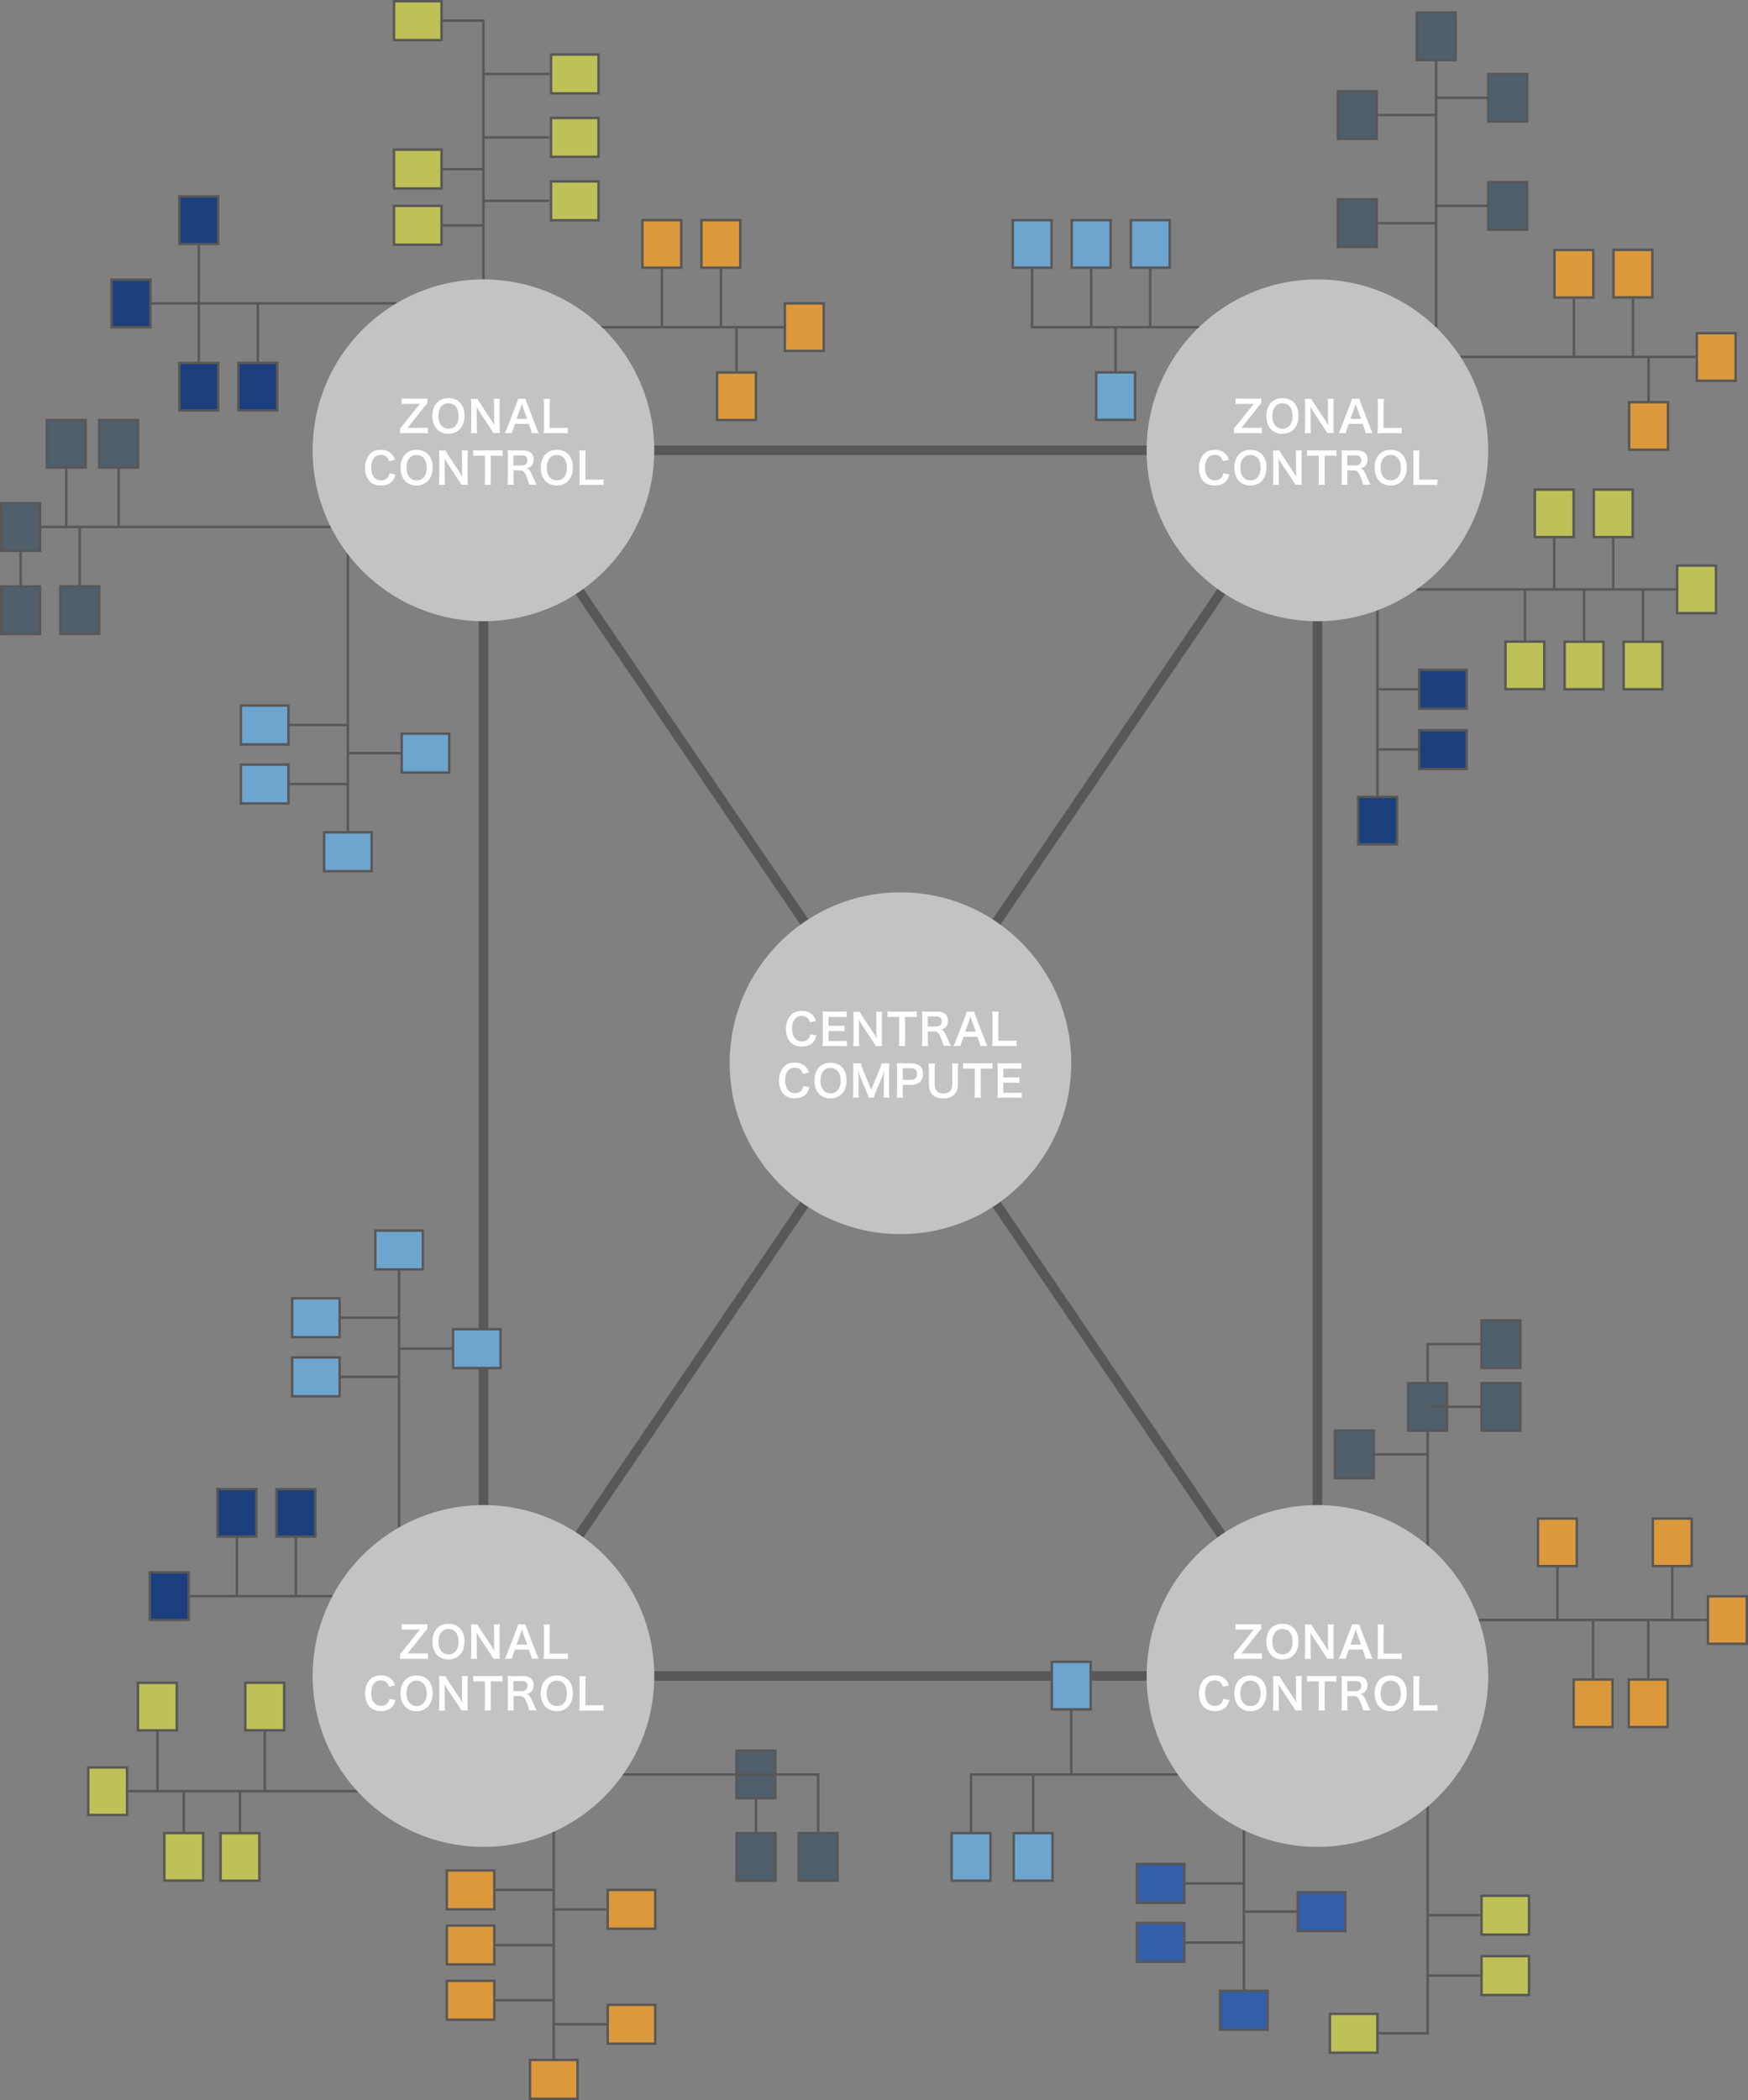 <?xml version="1.0" encoding="UTF-8"?><svg id="_レイヤー_1" xmlns="http://www.w3.org/2000/svg" viewBox="0 0 143.07 171.81"><rect x="0" y="0" width="143.07" height="171.81" fill="#808080" stroke="none"/><defs><style>.cls-1{fill:#6ea5cf;}.cls-1,.cls-2,.cls-3,.cls-4,.cls-5,.cls-6,.cls-7,.cls-8{stroke:#595757;stroke-miterlimit:10;}.cls-1,.cls-2,.cls-4,.cls-5,.cls-6,.cls-7,.cls-8{stroke-width:.2px;}.cls-9{fill:#c3c3c3;}.cls-2{fill:#bdc157;}.cls-3{stroke-width:.78px;}.cls-3,.cls-7{fill:none;}.cls-10{fill:#fff;}.cls-4{fill:#1b3f7d;}.cls-5{fill:#325eaa;}.cls-6{fill:#dc993c;}.cls-8{fill:#4f5f6c;}</style></defs><line class="cls-3" x1="39.57" y1="36.84" x2="107.83" y2="137.11"/><line class="cls-3" x1="107.83" y1="36.84" x2="39.57" y2="137.11"/><line class="cls-3" x1="39.57" y1="36.84" x2="107.83" y2="36.84"/><line class="cls-3" x1="39.57" y1="137.11" x2="107.83" y2="137.11"/><line class="cls-3" x1="39.57" y1="36.84" x2="39.57" y2="137.11"/><line class="cls-3" x1="107.83" y1="36.84" x2="107.83" y2="137.11"/><rect class="cls-2" x="32.25" y=".1" width="3.89" height="3.18"/><rect class="cls-2" x="32.25" y="12.24" width="3.89" height="3.18"/><rect class="cls-2" x="32.25" y="16.84" width="3.89" height="3.18"/><rect class="cls-2" x="45.1" y="14.84" width="3.89" height="3.18"/><rect class="cls-2" x="45.1" y="9.65" width="3.89" height="3.18"/><rect class="cls-2" x="45.1" y="4.46" width="3.89" height="3.18"/><polyline class="cls-7" points="36.14 1.69 39.57 1.69 39.57 22.86"/><line class="cls-7" x1="39.57" y1="6.05" x2="44.95" y2="6.05"/><line class="cls-7" x1="39.57" y1="11.24" x2="44.95" y2="11.24"/><line class="cls-7" x1="39.57" y1="16.43" x2="44.95" y2="16.43"/><line class="cls-7" x1="36.14" y1="13.84" x2="39.57" y2="13.84"/><line class="cls-7" x1="36.14" y1="18.44" x2="39.57" y2="18.44"/><rect class="cls-2" x="13.1" y="150.32" width="3.89" height="3.18" transform="translate(-136.87 166.95) rotate(-90)"/><rect class="cls-2" x="17.69" y="150.32" width="3.89" height="3.18" transform="translate(-132.27 171.55) rotate(-90)"/><rect class="cls-2" x="19.73" y="138.02" width="3.89" height="3.18" transform="translate(-117.94 161.28) rotate(-90)"/><rect class="cls-2" x="10.94" y="138.02" width="3.89" height="3.18" transform="translate(-126.73 152.5) rotate(-90)"/><rect class="cls-2" x="6.86" y="144.94" width="3.89" height="3.18" transform="translate(-137.72 155.34) rotate(-90)"/><line class="cls-7" x1="10.4" y1="146.53" x2="38.05" y2="146.53"/><line class="cls-7" x1="12.89" y1="146.53" x2="12.89" y2="141.56"/><line class="cls-7" x1="21.67" y1="146.53" x2="21.67" y2="141.56"/><line class="cls-7" x1="15.04" y1="149.97" x2="15.04" y2="146.53"/><line class="cls-7" x1="19.64" y1="149.97" x2="19.64" y2="146.53"/><line class="cls-7" x1="64.23" y1="26.77" x2="44.11" y2="26.77"/><rect class="cls-6" x="52.23" y="18.37" width="3.89" height="3.18" transform="translate(74.13 -34.22) rotate(90)"/><rect class="cls-6" x="57.06" y="18.37" width="3.89" height="3.18" transform="translate(78.96 -39.05) rotate(90)"/><rect class="cls-6" x="58.34" y="30.82" width="3.89" height="3.18" transform="translate(92.69 -27.87) rotate(90)"/><rect class="cls-6" x="63.88" y="25.17" width="3.89" height="3.18" transform="translate(92.59 -39.06) rotate(90)"/><line class="cls-7" x1="60.28" y1="30.46" x2="60.28" y2="26.77"/><line class="cls-7" x1="59.01" y1="26.77" x2="59.01" y2="21.9"/><line class="cls-7" x1="54.17" y1="26.77" x2="54.17" y2="21.9"/><line class="cls-7" x1="138.88" y1="29.2" x2="119.53" y2="29.2"/><rect class="cls-6" x="126.88" y="20.8" width="3.89" height="3.18" transform="translate(151.21 -106.43) rotate(90)"/><rect class="cls-6" x="131.71" y="20.8" width="3.89" height="3.18" transform="translate(156.04 -111.27) rotate(90)"/><rect class="cls-6" x="132.99" y="33.25" width="3.89" height="3.18" transform="translate(169.77 -100.09) rotate(90)"/><rect class="cls-6" x="138.53" y="27.61" width="3.89" height="3.18" transform="translate(169.67 -111.27) rotate(90)"/><line class="cls-7" x1="134.93" y1="32.89" x2="134.93" y2="29.2"/><line class="cls-7" x1="133.66" y1="29.2" x2="133.66" y2="24.33"/><line class="cls-7" x1="128.82" y1="29.2" x2="128.82" y2="24.33"/><rect class="cls-8" x="59.93" y="150.32" width="3.89" height="3.18" transform="translate(213.79 90.04) rotate(90)"/><rect class="cls-8" x="59.93" y="143.58" width="3.89" height="3.18" transform="translate(207.04 83.29) rotate(90)"/><line class="cls-7" x1="61.88" y1="149.97" x2="61.88" y2="147.11"/><rect class="cls-8" x="65.01" y="150.32" width="3.89" height="3.18" transform="translate(218.87 84.95) rotate(90)"/><polyline class="cls-7" points="66.96 149.97 66.96 145.17 44.11 145.17"/><rect class="cls-1" x="82.62" y="150.32" width="3.89" height="3.18" transform="translate(236.47 67.35) rotate(90)"/><rect class="cls-1" x="85.73" y="136.31" width="3.89" height="3.18" transform="translate(225.58 50.22) rotate(90)"/><line class="cls-7" x1="84.56" y1="149.97" x2="84.56" y2="145.17"/><line class="cls-7" x1="87.68" y1="145.17" x2="87.68" y2="139.84"/><rect class="cls-1" x="77.53" y="150.32" width="3.89" height="3.18" transform="translate(231.39 72.44) rotate(90)"/><polyline class="cls-7" points="79.48 149.97 79.48 145.17 96.4 145.17"/><line class="cls-7" x1="12.32" y1="24.82" x2="32.44" y2="24.82"/><rect class="cls-4" x="19.16" y="30.04" width="3.89" height="3.18" transform="translate(-10.53 52.73) rotate(-90)"/><rect class="cls-4" x="14.32" y="30.04" width="3.89" height="3.18" transform="translate(-15.36 47.9) rotate(-90)"/><rect class="cls-4" x="14.32" y="16.42" width="3.89" height="3.18" transform="translate(-1.74 34.28) rotate(-90)"/><rect class="cls-4" x="8.78" y="23.23" width="3.89" height="3.18" transform="translate(-14.1 35.55) rotate(-90)"/><line class="cls-7" x1="16.27" y1="19.96" x2="16.27" y2="29.68"/><line class="cls-7" x1="21.1" y1="24.82" x2="21.1" y2="29.68"/><line class="cls-7" x1="15.44" y1="130.58" x2="27.43" y2="130.58"/><rect class="cls-4" x="22.28" y="122.18" width="3.89" height="3.18" transform="translate(147.99 99.54) rotate(90)"/><rect class="cls-4" x="17.44" y="122.18" width="3.89" height="3.18" transform="translate(143.16 104.38) rotate(90)"/><rect class="cls-4" x="11.9" y="128.99" width="3.89" height="3.18" transform="translate(144.43 116.73) rotate(90)"/><line class="cls-7" x1="19.39" y1="130.58" x2="19.39" y2="125.71"/><line class="cls-7" x1="24.22" y1="130.58" x2="24.22" y2="125.71"/><line class="cls-7" x1="3.28" y1="43.11" x2="27.07" y2="43.11"/><rect class="cls-8" x="4.58" y="48.33" width="3.89" height="3.18" transform="translate(-43.39 56.44) rotate(-90)"/><rect class="cls-8" x="-.26" y="48.33" width="3.89" height="3.18" transform="translate(-48.23 51.61) rotate(-90)"/><rect class="cls-8" x="-.26" y="41.52" width="3.89" height="3.18" transform="translate(-41.42 44.8) rotate(-90)"/><line class="cls-8" x1="1.69" y1="45.06" x2="1.69" y2="47.97"/><rect class="cls-8" x="3.47" y="34.71" width="3.89" height="3.18" transform="translate(-30.88 41.72) rotate(-90)"/><line class="cls-7" x1="5.42" y1="38.25" x2="5.42" y2="43.11"/><rect class="cls-8" x="7.76" y="34.71" width="3.89" height="3.18" transform="translate(-26.59 46.01) rotate(-90)"/><line class="cls-7" x1="9.71" y1="38.25" x2="9.71" y2="43.11"/><line class="cls-7" x1="6.52" y1="43.11" x2="6.52" y2="47.97"/><line class="cls-7" x1="28.47" y1="68.09" x2="28.47" y2="45.06"/><rect class="cls-1" x="19.72" y="57.72" width="3.89" height="3.18"/><rect class="cls-1" x="19.72" y="62.55" width="3.89" height="3.18"/><rect class="cls-1" x="32.88" y="60.02" width="3.89" height="3.18"/><rect class="cls-1" x="26.53" y="68.09" width="3.89" height="3.18"/><line class="cls-7" x1="28.47" y1="64.14" x2="23.61" y2="64.14"/><line class="cls-7" x1="28.47" y1="59.31" x2="23.61" y2="59.31"/><line class="cls-7" x1="32.88" y1="61.62" x2="28.47" y2="61.62"/><line class="cls-7" x1="45.32" y1="168.52" x2="45.32" y2="147.32"/><rect class="cls-6" x="36.57" y="162.05" width="3.89" height="3.18"/><rect class="cls-6" x="49.74" y="164.01" width="3.89" height="3.18"/><rect class="cls-6" x="43.38" y="168.52" width="3.89" height="3.18"/><line class="cls-7" x1="45.33" y1="163.64" x2="40.46" y2="163.64"/><rect class="cls-6" x="36.57" y="157.53" width="3.89" height="3.18"/><line class="cls-7" x1="45.33" y1="159.13" x2="40.46" y2="159.13"/><rect class="cls-6" x="36.57" y="153.02" width="3.89" height="3.18"/><line class="cls-7" x1="45.33" y1="154.61" x2="40.46" y2="154.61"/><line class="cls-7" x1="49.74" y1="165.6" x2="45.33" y2="165.6"/><rect class="cls-6" x="49.74" y="154.61" width="3.89" height="3.18"/><line class="cls-7" x1="49.74" y1="156.21" x2="45.33" y2="156.21"/><line class="cls-7" x1="32.66" y1="103.85" x2="32.66" y2="125.05"/><rect class="cls-1" x="23.91" y="111.05" width="3.89" height="3.18"/><rect class="cls-1" x="23.91" y="106.21" width="3.89" height="3.18"/><rect class="cls-1" x="37.08" y="108.74" width="3.89" height="3.18"/><rect class="cls-1" x="30.72" y="100.67" width="3.89" height="3.18"/><line class="cls-7" x1="32.66" y1="107.8" x2="27.8" y2="107.8"/><line class="cls-7" x1="32.66" y1="112.64" x2="27.8" y2="112.64"/><line class="cls-7" x1="37.08" y1="110.33" x2="32.66" y2="110.33"/><line class="cls-7" x1="101.81" y1="162.87" x2="101.81" y2="149.73"/><rect class="cls-5" x="93.05" y="152.49" width="3.89" height="3.18"/><rect class="cls-5" x="93.05" y="157.32" width="3.89" height="3.18"/><rect class="cls-5" x="106.22" y="154.8" width="3.89" height="3.18"/><rect class="cls-5" x="99.86" y="162.87" width="3.89" height="3.18"/><line class="cls-7" x1="101.81" y1="158.92" x2="96.94" y2="158.92"/><line class="cls-7" x1="101.81" y1="154.08" x2="96.94" y2="154.08"/><line class="cls-7" x1="106.22" y1="156.39" x2="101.81" y2="156.39"/><rect class="cls-2" x="108.85" y="164.75" width="3.89" height="3.18"/><rect class="cls-2" x="121.26" y="160.03" width="3.89" height="3.18"/><line class="cls-7" x1="121.26" y1="161.62" x2="116.85" y2="161.62"/><rect class="cls-2" x="121.26" y="155.09" width="3.89" height="3.18"/><line class="cls-7" x1="121.26" y1="156.68" x2="116.85" y2="156.68"/><polyline class="cls-7" points="116.85 147.79 116.85 166.34 112.74 166.34"/><line class="cls-7" x1="139.79" y1="132.53" x2="121.03" y2="132.53"/><rect class="cls-6" x="132.96" y="137.75" width="3.89" height="3.18" transform="translate(-4.44 274.25) rotate(-90)"/><rect class="cls-6" x="134.92" y="124.58" width="3.89" height="3.18" transform="translate(10.7 263.04) rotate(-90)"/><rect class="cls-6" x="139.44" y="130.94" width="3.89" height="3.18" transform="translate(8.85 273.92) rotate(-90)"/><line class="cls-7" x1="134.91" y1="132.53" x2="134.91" y2="137.4"/><rect class="cls-6" x="128.45" y="137.75" width="3.89" height="3.18" transform="translate(-8.95 269.74) rotate(-90)"/><line class="cls-7" x1="130.39" y1="132.53" x2="130.39" y2="137.4"/><line class="cls-7" x1="136.87" y1="128.12" x2="136.87" y2="132.53"/><rect class="cls-6" x="125.53" y="124.58" width="3.89" height="3.18" transform="translate(1.3 253.65) rotate(-90)"/><line class="cls-7" x1="127.47" y1="128.12" x2="127.47" y2="132.53"/><rect class="cls-8" x="120.9" y="108.37" width="3.89" height="3.18" transform="translate(12.89 232.81) rotate(-90)"/><polyline class="cls-7" points="116.85 126.5 116.85 109.96 121.26 109.96"/><rect class="cls-8" x="120.9" y="113.5" width="3.89" height="3.18" transform="translate(7.76 237.94) rotate(-90)"/><rect class="cls-8" x="114.9" y="113.5" width="3.89" height="3.18" transform="translate(1.75 231.94) rotate(-90)"/><line class="cls-7" x1="116.85" y1="115.09" x2="121.26" y2="115.09"/><rect class="cls-8" x="108.9" y="117.39" width="3.89" height="3.18" transform="translate(229.83 8.14) rotate(90)"/><line class="cls-7" x1="116.85" y1="118.98" x2="112.43" y2="118.98"/><rect class="cls-1" x="82.53" y="18.36" width="3.89" height="3.18" transform="translate(104.43 -64.52) rotate(90)"/><rect class="cls-1" x="92.19" y="18.36" width="3.89" height="3.18" transform="translate(114.1 -74.18) rotate(90)"/><rect class="cls-1" x="87.36" y="18.36" width="3.89" height="3.18" transform="translate(109.26 -69.35) rotate(90)"/><polyline class="cls-7" points="84.47 21.9 84.47 26.77 98.14 26.77"/><line class="cls-7" x1="89.31" y1="21.9" x2="89.31" y2="26.77"/><line class="cls-7" x1="94.14" y1="21.9" x2="94.14" y2="26.77"/><rect class="cls-1" x="89.36" y="30.82" width="3.89" height="3.18" transform="translate(58.9 123.71) rotate(-90)"/><line class="cls-7" x1="91.31" y1="30.46" x2="91.31" y2="26.77"/><rect class="cls-8" x="115.6" y="1.38" width="3.89" height="3.18" transform="translate(120.52 -114.57) rotate(90)"/><rect class="cls-8" x="121.45" y="6.41" width="3.89" height="3.18" transform="translate(131.4 -115.4) rotate(90)"/><rect class="cls-8" x="121.45" y="15.25" width="3.89" height="3.18" transform="translate(140.24 -106.55) rotate(90)"/><rect class="cls-8" x="109.14" y="7.82" width="3.89" height="3.18" transform="translate(120.5 -101.67) rotate(90)"/><rect class="cls-8" x="109.14" y="16.67" width="3.89" height="3.18" transform="translate(129.35 -92.83) rotate(90)"/><line class="cls-7" x1="117.54" y1="4.92" x2="117.54" y2="26.8"/><line class="cls-7" x1="117.54" y1="8" x2="121.81" y2="8"/><line class="cls-7" x1="117.54" y1="16.84" x2="121.81" y2="16.84"/><line class="cls-7" x1="112.68" y1="9.41" x2="117.54" y2="9.41"/><line class="cls-7" x1="112.68" y1="18.26" x2="117.54" y2="18.26"/><rect class="cls-2" x="136.91" y="46.62" width="3.89" height="3.18" transform="translate(187.07 -90.64) rotate(90)"/><rect class="cls-2" x="125.26" y="40.4" width="3.89" height="3.18" transform="translate(169.2 -85.21) rotate(90)"/><rect class="cls-2" x="130.09" y="40.4" width="3.89" height="3.18" transform="translate(174.03 -90.04) rotate(90)"/><line class="cls-7" x1="132.04" y1="48.22" x2="132.04" y2="43.94"/><line class="cls-7" x1="127.21" y1="48.22" x2="127.21" y2="43.94"/><rect class="cls-2" x="132.53" y="52.85" width="3.89" height="3.18" transform="translate(80.04 188.92) rotate(-90)"/><rect class="cls-2" x="127.7" y="52.85" width="3.89" height="3.18" transform="translate(75.21 184.09) rotate(-90)"/><line class="cls-7" x1="129.65" y1="48.22" x2="129.65" y2="52.49"/><line class="cls-7" x1="134.48" y1="48.22" x2="134.48" y2="52.49"/><rect class="cls-2" x="122.87" y="52.85" width="3.89" height="3.18" transform="translate(70.37 179.25) rotate(-90)"/><line class="cls-7" x1="124.81" y1="48.22" x2="124.81" y2="52.49"/><line class="cls-7" x1="115.95" y1="48.22" x2="137.27" y2="48.22"/><rect class="cls-4" x="116.15" y="54.79" width="3.89" height="3.18" transform="translate(236.19 112.77) rotate(-180)"/><line class="cls-7" x1="112.74" y1="56.39" x2="116.15" y2="56.39"/><rect class="cls-4" x="116.15" y="59.72" width="3.89" height="3.18" transform="translate(236.19 122.63) rotate(-180)"/><line class="cls-7" x1="112.74" y1="61.31" x2="116.15" y2="61.31"/><rect class="cls-4" x="110.8" y="65.55" width="3.89" height="3.18" transform="translate(45.61 179.88) rotate(-90)"/><line class="cls-7" x1="112.74" y1="49.93" x2="112.74" y2="65.19"/><circle class="cls-9" cx="73.7" cy="86.98" r="13.98"/><path class="cls-10" d="M66.82,84.71c-.07.25-.13.39-.24.53-.2.25-.54.38-.96.38-.38,0-.69-.12-.91-.34-.25-.26-.38-.66-.38-1.11s.15-.87.41-1.14c.21-.22.53-.33.88-.33.27,0,.48.05.68.17.16.1.29.23.37.38.04.07.07.14.11.27l-.49.11c-.05-.15-.08-.22-.15-.3-.12-.14-.3-.22-.51-.22-.5,0-.8.39-.8,1.04s.31,1.05.8,1.05c.25,0,.46-.1.57-.26.06-.09.09-.16.12-.32l.5.09Z"/><path class="cls-10" d="M69.32,85.59c-.13-.02-.24-.02-.45-.02h-1.1c-.21,0-.31,0-.45.01.02-.14.03-.26.03-.47v-1.91c0-.18,0-.29-.03-.45.14,0,.23.01.45.01h1.06c.18,0,.29,0,.46-.02v.47c-.13-.02-.25-.02-.46-.02h-1.02v.73h.86c.18,0,.3,0,.46-.02v.46c-.14-.02-.24-.02-.46-.02h-.86v.83h1.06c.2,0,.3,0,.45-.02v.47Z"/><path class="cls-10" d="M71.67,85.57c-.06-.12-.12-.22-.23-.38l-.91-1.37c-.07-.11-.16-.26-.24-.42t.01.18c0,.07.01.23.01.31v1.16c0,.24.01.4.03.53h-.51c.02-.12.03-.29.03-.53v-1.82c0-.18,0-.31-.03-.45h.55c.03.09.1.19.21.37l.89,1.34c.08.13.2.31.27.45-.01-.14-.02-.35-.02-.5v-1.18c0-.21,0-.35-.03-.49h.51c-.02.14-.03.27-.03.49v1.86c0,.2,0,.33.03.46h-.56Z"/><path class="cls-10" d="M74.07,85.11c0,.19,0,.31.03.46h-.53c.02-.15.03-.27.03-.46v-1.92h-.48c-.21,0-.36,0-.48.02v-.47c.13.02.28.02.48.02h1.4c.25,0,.38,0,.52-.02v.47c-.13-.02-.26-.02-.52-.02h-.44v1.92Z"/><path class="cls-10" d="M77.23,85.57c0-.08-.07-.26-.18-.56-.19-.49-.31-.62-.58-.62h-.53v.72c0,.21,0,.32.03.46h-.52c.02-.15.03-.24.03-.46v-1.9c0-.19,0-.29-.03-.46.15,0,.26.01.45.01h.85c.54,0,.84.27.84.73,0,.23-.06.4-.18.53-.1.1-.19.15-.39.2.22.07.29.17.64.99.03.06.12.25.17.35h-.58ZM76.64,83.98c.13,0,.25-.05.33-.13.07-.07.11-.18.11-.31,0-.25-.14-.38-.43-.38h-.72v.82h.71Z"/><path class="cls-10" d="M80.24,85.57c-.02-.12-.06-.27-.1-.37l-.14-.38h-1.13l-.14.38c-.06.17-.08.22-.11.37h-.58c.05-.1.12-.25.19-.42l.78-2.03c.07-.18.1-.26.11-.36h.61c.02.08.04.14.12.36l.78,2.03c.09.23.13.32.18.42h-.58ZM79.5,83.36s-.02-.08-.06-.2q-.06.17-.07.2l-.37,1.04h.87l-.38-1.04Z"/><path class="cls-10" d="M83.2,85.59c-.13-.02-.25-.02-.5-.02h-1.04c-.2,0-.32,0-.45.01.02-.13.03-.26.03-.47v-1.83c0-.24,0-.37-.03-.52h.53c-.02.14-.03.26-.03.52v1.86h.99c.24,0,.35,0,.5-.02v.48Z"/><path class="cls-10" d="M66.25,88.94c-.07.25-.13.39-.24.53-.2.25-.54.38-.96.38-.38,0-.69-.12-.91-.34-.25-.26-.38-.66-.38-1.11s.15-.87.41-1.14c.21-.22.53-.33.88-.33.27,0,.48.05.68.17.16.1.29.23.37.38.04.07.07.14.11.27l-.49.11c-.05-.15-.08-.22-.15-.3-.12-.14-.3-.22-.51-.22-.5,0-.8.39-.8,1.04s.31,1.05.8,1.05c.25,0,.46-.1.57-.26.06-.09.09-.16.12-.32l.5.09Z"/><path class="cls-10" d="M68.9,87.29c.26.26.39.64.39,1.1,0,.89-.52,1.47-1.32,1.47s-1.31-.57-1.31-1.47c0-.45.14-.85.4-1.1.24-.24.54-.35.91-.35s.69.11.93.35ZM68.8,88.39c0-.36-.1-.64-.28-.82-.14-.14-.33-.21-.54-.21-.51,0-.83.4-.83,1.04,0,.35.1.65.29.83.14.14.33.21.55.21.5,0,.82-.4.82-1.05Z"/><path class="cls-10" d="M71.09,89.8c-.02-.11-.07-.28-.16-.48l-.51-1.21c-.07-.16-.1-.25-.18-.54.01.19.03.48.03.55v1.16c0,.24,0,.38.03.51h-.49c.02-.14.03-.28.03-.51v-1.77c0-.23,0-.38-.03-.52h.65c.02.12.07.27.13.42l.72,1.75.71-1.75c.07-.17.1-.29.13-.42h.65c-.02.17-.03.29-.03.52v1.77c0,.26,0,.38.03.51h-.49c.02-.14.03-.27.03-.51v-1.17c.01-.31.02-.49.03-.54-.05.19-.11.39-.16.51l-.53,1.24c-.07.17-.13.36-.15.47h-.42Z"/><path class="cls-10" d="M73.39,89.8c.02-.14.03-.26.03-.46v-1.91c0-.17,0-.3-.03-.45.15,0,.26.01.45.01h.74c.34,0,.58.08.75.25.14.14.22.35.22.61,0,.27-.08.49-.24.65-.17.17-.41.25-.75.25h-.67v.59c0,.19,0,.32.03.46h-.52ZM74.56,88.34c.32,0,.5-.17.5-.48,0-.14-.04-.26-.12-.34-.08-.09-.2-.13-.38-.13h-.67v.95h.67Z"/><path class="cls-10" d="M78.43,86.99c-.02.13-.03.26-.03.48v1.25c0,.73-.43,1.14-1.2,1.14-.39,0-.72-.12-.91-.33-.18-.19-.26-.46-.26-.81v-1.24c0-.22,0-.36-.03-.48h.53c-.02.12-.03.25-.03.48v1.24c0,.48.25.73.72.73s.72-.25.72-.73v-1.24c0-.23,0-.35-.03-.48h.53Z"/><path class="cls-10" d="M80.26,89.34c0,.19,0,.31.03.46h-.53c.02-.15.03-.27.03-.46v-1.92h-.48c-.21,0-.36,0-.48.02v-.47c.13.02.28.02.48.02h1.4c.25,0,.38,0,.52-.02v.47c-.13-.02-.26-.02-.52-.02h-.44v1.92Z"/><path class="cls-10" d="M83.63,89.82c-.13-.02-.24-.02-.45-.02h-1.1c-.21,0-.31,0-.45.01.02-.14.03-.26.03-.47v-1.91c0-.18,0-.29-.03-.45.14,0,.23.01.45.01h1.06c.18,0,.29,0,.46-.02v.47c-.13-.02-.25-.02-.46-.02h-1.02v.73h.86c.18,0,.3,0,.46-.02v.46c-.14-.02-.24-.02-.46-.02h-.86v.83h1.06c.2,0,.3,0,.45-.02v.47Z"/><circle class="cls-9" cx="39.57" cy="36.84" r="13.98"/><path class="cls-10" d="M35.03,35.46c-.14-.02-.25-.02-.51-.02h-1.31c-.22,0-.32,0-.46.01v-.42c.07-.07.16-.17.29-.33l1.18-1.48c.1-.11.15-.17.16-.18-.07,0-.19,0-.25,0h-.75c-.2,0-.39.01-.5.02v-.47c.17.02.31.02.5.02h1.14c.14,0,.32,0,.46-.01v.4c-.08.08-.18.19-.3.34l-1.15,1.45c-.05.06-.07.09-.18.21.06,0,.18,0,.29,0h.88c.2,0,.36,0,.51-.02v.47Z"/><path class="cls-10" d="M37.63,32.92c.26.26.39.64.39,1.1,0,.89-.52,1.47-1.32,1.47s-1.31-.57-1.31-1.47c0-.45.14-.85.4-1.1.24-.24.54-.35.91-.35s.69.11.93.35ZM37.53,34.02c0-.36-.1-.64-.28-.82-.14-.14-.33-.21-.54-.21-.51,0-.83.4-.83,1.04,0,.35.1.65.29.83.14.14.33.21.55.21.5,0,.82-.4.82-1.05Z"/><path class="cls-10" d="M40.38,35.43c-.06-.12-.12-.22-.23-.38l-.91-1.37c-.07-.11-.16-.26-.24-.42t.01.18c0,.07.01.23.01.31v1.16c0,.24.01.4.03.53h-.51c.02-.12.03-.29.03-.53v-1.82c0-.18,0-.31-.03-.46h.55c.03.09.1.19.21.37l.89,1.34c.08.13.2.31.27.45-.01-.14-.02-.35-.02-.5v-1.18c0-.21,0-.35-.03-.49h.51c-.02.14-.03.27-.03.49v1.86c0,.2,0,.33.03.46h-.56Z"/><path class="cls-10" d="M43.52,35.43c-.02-.12-.06-.27-.1-.37l-.14-.38h-1.13l-.14.38c-.06.17-.08.22-.11.37h-.58c.05-.1.12-.25.19-.42l.78-2.03c.07-.18.1-.26.11-.36h.61c.02.08.04.14.12.36l.78,2.03c.09.23.13.32.18.42h-.58ZM42.78,33.23s-.02-.08-.06-.2q-.06.17-.07.2l-.37,1.04h.87l-.38-1.04Z"/><path class="cls-10" d="M46.48,35.46c-.13-.02-.25-.02-.5-.02h-1.04c-.2,0-.32,0-.45.01.02-.13.03-.26.03-.47v-1.83c0-.24,0-.37-.03-.52h.53c-.02.14-.03.26-.03.52v1.86h.99c.24,0,.35,0,.5-.02v.48Z"/><path class="cls-10" d="M32.37,38.81c-.07.25-.13.39-.24.53-.2.25-.54.38-.96.38-.38,0-.69-.12-.91-.34-.25-.26-.38-.66-.38-1.11s.15-.87.41-1.14c.21-.22.53-.33.88-.33.27,0,.48.05.68.17.16.1.29.23.37.38.04.07.07.14.11.27l-.49.11c-.05-.15-.08-.22-.15-.3-.12-.14-.3-.22-.51-.22-.5,0-.8.39-.8,1.04s.31,1.05.8,1.05c.25,0,.46-.1.57-.26.06-.09.09-.16.12-.32l.5.09Z"/><path class="cls-10" d="M35.02,37.15c.26.26.39.64.39,1.1,0,.89-.52,1.47-1.32,1.47s-1.31-.57-1.31-1.47c0-.45.14-.85.4-1.1.24-.24.54-.35.91-.35s.69.11.93.35ZM34.92,38.25c0-.36-.1-.64-.28-.82-.14-.14-.33-.21-.54-.21-.51,0-.83.4-.83,1.04,0,.35.1.65.29.83.14.14.33.21.55.21.5,0,.82-.4.82-1.05Z"/><path class="cls-10" d="M37.76,39.66c-.06-.12-.12-.22-.23-.38l-.91-1.37c-.07-.11-.16-.26-.24-.42t.01.18c0,.07.01.23.01.31v1.16c0,.24.01.4.03.53h-.51c.02-.12.03-.29.03-.53v-1.82c0-.18,0-.31-.03-.46h.55c.03.09.1.19.21.37l.89,1.34c.08.13.2.31.27.45-.01-.14-.02-.35-.02-.5v-1.18c0-.21,0-.35-.03-.49h.51c-.02.14-.03.27-.03.49v1.86c0,.2,0,.33.03.46h-.56Z"/><path class="cls-10" d="M40.16,39.2c0,.19,0,.31.03.46h-.53c.02-.15.03-.27.03-.46v-1.92h-.48c-.21,0-.36,0-.48.02v-.47c.13.02.28.02.48.02h1.4c.25,0,.38,0,.52-.02v.47c-.13-.02-.26-.02-.52-.02h-.44v1.92Z"/><path class="cls-10" d="M43.32,39.66c0-.08-.07-.26-.18-.56-.19-.49-.31-.62-.58-.62h-.53v.72c0,.21,0,.32.03.46h-.52c.02-.15.03-.24.03-.46v-1.9c0-.19,0-.29-.03-.46.15,0,.26.01.45.01h.85c.54,0,.84.27.84.73,0,.23-.06.4-.18.53-.1.1-.19.15-.39.2.22.07.29.17.64.99.03.06.12.25.17.35h-.58ZM42.73,38.08c.13,0,.25-.05.33-.13.07-.07.11-.18.11-.31,0-.25-.14-.38-.43-.38h-.72v.82h.71Z"/><path class="cls-10" d="M46.5,37.15c.26.26.39.64.39,1.1,0,.89-.52,1.47-1.32,1.47s-1.31-.57-1.31-1.47c0-.45.14-.85.4-1.1.24-.24.54-.35.91-.35s.69.11.93.35ZM46.4,38.25c0-.36-.1-.64-.28-.82-.14-.14-.33-.21-.54-.21-.51,0-.83.4-.83,1.04,0,.35.1.65.29.83.14.14.33.21.55.21.5,0,.82-.4.82-1.05Z"/><path class="cls-10" d="M49.4,39.69c-.13-.02-.25-.02-.5-.02h-1.04c-.2,0-.32,0-.45.01.02-.13.03-.26.03-.47v-1.83c0-.24,0-.37-.03-.52h.53c-.02.14-.03.26-.03.52v1.86h.99c.24,0,.35,0,.5-.02v.48Z"/><circle class="cls-9" cx="107.83" cy="36.84" r="13.98"/><path class="cls-10" d="M103.28,35.46c-.14-.02-.25-.02-.51-.02h-1.31c-.22,0-.32,0-.46.01v-.42c.07-.07.16-.17.29-.33l1.18-1.48c.1-.11.15-.17.16-.18-.07,0-.19,0-.25,0h-.75c-.2,0-.39.01-.5.02v-.47c.17.02.31.02.5.02h1.14c.14,0,.32,0,.46-.01v.4c-.08.08-.18.19-.3.34l-1.15,1.45c-.05.06-.07.09-.18.21.06,0,.18,0,.29,0h.88c.2,0,.36,0,.51-.02v.47Z"/><path class="cls-10" d="M105.89,32.92c.26.26.39.64.39,1.1,0,.89-.52,1.47-1.32,1.47s-1.31-.57-1.31-1.47c0-.45.14-.85.4-1.1.24-.24.54-.35.91-.35s.69.11.93.35ZM105.79,34.02c0-.36-.1-.64-.28-.82-.14-.14-.33-.21-.54-.21-.51,0-.83.4-.83,1.04,0,.35.1.65.29.83.14.14.33.21.55.21.5,0,.82-.4.82-1.05Z"/><path class="cls-10" d="M108.63,35.43c-.06-.12-.12-.22-.23-.38l-.91-1.37c-.07-.11-.16-.26-.24-.42t.01.18c0,.07.01.23.01.31v1.16c0,.24.01.4.03.53h-.51c.02-.12.03-.29.03-.53v-1.82c0-.18,0-.31-.03-.46h.55c.03.09.1.19.21.37l.89,1.34c.08.13.2.31.27.45-.01-.14-.02-.35-.02-.5v-1.18c0-.21,0-.35-.03-.49h.51c-.02.14-.03.27-.03.49v1.86c0,.2,0,.33.03.46h-.56Z"/><path class="cls-10" d="M111.77,35.43c-.02-.12-.06-.27-.1-.37l-.14-.38h-1.13l-.14.38c-.06.17-.08.22-.11.37h-.58c.05-.1.12-.25.19-.42l.78-2.03c.07-.18.1-.26.11-.36h.61c.02.08.04.14.12.36l.78,2.03c.09.23.13.32.18.42h-.58ZM111.03,33.23s-.02-.08-.06-.2q-.06.17-.07.2l-.37,1.04h.87l-.38-1.04Z"/><path class="cls-10" d="M114.73,35.46c-.13-.02-.25-.02-.5-.02h-1.04c-.2,0-.32,0-.45.01.02-.13.03-.26.03-.47v-1.83c0-.24,0-.37-.03-.52h.53c-.02.14-.03.26-.03.52v1.86h.99c.24,0,.35,0,.5-.02v.48Z"/><path class="cls-10" d="M100.62,38.81c-.07.25-.13.39-.24.53-.2.25-.54.38-.96.38-.38,0-.69-.12-.91-.34-.25-.26-.38-.66-.38-1.11s.15-.87.41-1.14c.21-.22.53-.33.88-.33.27,0,.48.05.68.17.16.1.29.23.37.38.04.07.07.14.11.27l-.49.11c-.05-.15-.08-.22-.15-.3-.12-.14-.3-.22-.51-.22-.5,0-.8.39-.8,1.04s.31,1.05.8,1.05c.25,0,.46-.1.57-.26.06-.09.09-.16.12-.32l.5.09Z"/><path class="cls-10" d="M103.27,37.15c.26.26.39.64.39,1.1,0,.89-.52,1.47-1.32,1.47s-1.31-.57-1.31-1.47c0-.45.14-.85.4-1.1.24-.24.54-.35.91-.35s.69.11.93.35ZM103.17,38.25c0-.36-.1-.64-.28-.82-.14-.14-.33-.21-.54-.21-.51,0-.83.4-.83,1.04,0,.35.1.65.29.83.14.14.33.21.55.21.5,0,.82-.4.82-1.05Z"/><path class="cls-10" d="M106.02,39.66c-.06-.12-.12-.22-.23-.38l-.91-1.37c-.07-.11-.16-.26-.24-.42t.01.18c0,.07.01.23.01.31v1.16c0,.24.01.4.03.53h-.51c.02-.12.03-.29.03-.53v-1.82c0-.18,0-.31-.03-.46h.55c.03.09.1.19.21.37l.89,1.34c.08.13.2.31.27.45-.01-.14-.02-.35-.02-.5v-1.18c0-.21,0-.35-.03-.49h.51c-.02.14-.03.27-.03.49v1.86c0,.2,0,.33.03.46h-.56Z"/><path class="cls-10" d="M108.41,39.2c0,.19,0,.31.03.46h-.53c.02-.15.03-.27.03-.46v-1.92h-.48c-.21,0-.36,0-.48.02v-.47c.13.02.28.02.48.02h1.4c.25,0,.38,0,.52-.02v.47c-.13-.02-.26-.02-.52-.02h-.44v1.92Z"/><path class="cls-10" d="M111.57,39.66c0-.08-.07-.26-.18-.56-.19-.49-.31-.62-.58-.62h-.53v.72c0,.21,0,.32.03.46h-.52c.02-.15.03-.24.03-.46v-1.9c0-.19,0-.29-.03-.46.15,0,.26.01.45.01h.85c.54,0,.84.27.84.73,0,.23-.06.4-.18.53-.1.1-.19.15-.39.2.22.07.29.17.64.99.03.06.12.25.17.35h-.58ZM110.98,38.08c.13,0,.25-.05.33-.13.07-.07.11-.18.11-.31,0-.25-.14-.38-.43-.38h-.72v.82h.71Z"/><path class="cls-10" d="M114.75,37.15c.26.26.39.64.39,1.1,0,.89-.52,1.47-1.32,1.47s-1.31-.57-1.31-1.47c0-.45.14-.85.4-1.1.24-.24.54-.35.91-.35s.69.11.93.35ZM114.65,38.25c0-.36-.1-.64-.28-.82-.14-.14-.33-.21-.54-.21-.51,0-.83.4-.83,1.04,0,.35.1.65.29.83.14.14.33.21.55.21.5,0,.82-.4.82-1.05Z"/><path class="cls-10" d="M117.65,39.69c-.13-.02-.25-.02-.5-.02h-1.04c-.2,0-.32,0-.45.01.02-.13.03-.26.03-.47v-1.83c0-.24,0-.37-.03-.52h.53c-.02.14-.03.26-.03.52v1.86h.99c.24,0,.35,0,.5-.02v.48Z"/><circle class="cls-9" cx="39.57" cy="137.11" r="13.98"/><path class="cls-10" d="M35.03,135.73c-.14-.02-.25-.02-.51-.02h-1.31c-.22,0-.32,0-.46.01v-.42c.07-.07.16-.17.29-.33l1.18-1.48c.1-.11.15-.17.16-.18-.07,0-.19,0-.25,0h-.75c-.2,0-.39.01-.5.02v-.47c.17.02.31.02.5.02h1.14c.14,0,.32,0,.46-.01v.4c-.08.08-.18.19-.3.34l-1.15,1.45c-.05.06-.07.09-.18.21.06,0,.18,0,.29,0h.88c.2,0,.36,0,.51-.02v.47Z"/><path class="cls-10" d="M37.63,133.19c.26.26.39.64.39,1.1,0,.89-.52,1.47-1.32,1.47s-1.31-.57-1.31-1.47c0-.45.14-.85.4-1.1.24-.24.54-.35.91-.35s.69.11.93.35ZM37.53,134.29c0-.36-.1-.64-.28-.82-.14-.14-.33-.21-.54-.21-.51,0-.83.4-.83,1.04,0,.35.1.65.29.83.14.14.33.21.55.21.5,0,.82-.4.82-1.05Z"/><path class="cls-10" d="M40.38,135.7c-.06-.12-.12-.22-.23-.38l-.91-1.37c-.07-.11-.16-.26-.24-.42t.01.18c0,.07.01.23.01.31v1.16c0,.24.01.4.03.53h-.51c.02-.12.03-.29.03-.53v-1.82c0-.18,0-.31-.03-.46h.55c.03.09.1.19.21.37l.89,1.34c.08.13.2.31.27.45-.01-.14-.02-.35-.02-.5v-1.18c0-.21,0-.35-.03-.49h.51c-.02.14-.03.27-.03.49v1.86c0,.2,0,.33.03.46h-.56Z"/><path class="cls-10" d="M43.52,135.7c-.02-.12-.06-.27-.1-.37l-.14-.38h-1.13l-.14.38c-.06.17-.08.22-.11.37h-.58c.05-.1.12-.25.19-.42l.78-2.03c.07-.18.1-.26.11-.36h.61c.02.08.04.14.12.36l.78,2.03c.09.23.13.32.18.42h-.58ZM42.78,133.5s-.02-.08-.06-.2q-.06.17-.07.2l-.37,1.04h.87l-.38-1.04Z"/><path class="cls-10" d="M46.48,135.73c-.13-.02-.25-.02-.5-.02h-1.04c-.2,0-.32,0-.45.01.02-.13.03-.26.03-.47v-1.83c0-.24,0-.37-.03-.52h.53c-.02.14-.03.26-.03.52v1.86h.99c.24,0,.35,0,.5-.02v.48Z"/><path class="cls-10" d="M32.37,139.07c-.07.25-.13.39-.24.53-.2.25-.54.38-.96.38-.38,0-.69-.12-.91-.34-.25-.26-.38-.66-.38-1.11s.15-.87.41-1.14c.21-.22.53-.33.88-.33.27,0,.48.05.68.17.16.1.29.23.37.38.04.07.07.14.11.27l-.49.11c-.05-.15-.08-.22-.15-.3-.12-.14-.3-.22-.51-.22-.5,0-.8.39-.8,1.04s.31,1.05.8,1.05c.25,0,.46-.1.57-.26.06-.09.09-.16.12-.32l.5.09Z"/><path class="cls-10" d="M35.02,137.42c.26.26.39.64.39,1.1,0,.89-.52,1.47-1.32,1.47s-1.31-.57-1.31-1.47c0-.45.14-.85.4-1.1.24-.24.54-.35.91-.35s.69.11.93.35ZM34.92,138.52c0-.36-.1-.64-.28-.82-.14-.14-.33-.21-.54-.21-.51,0-.83.4-.83,1.04,0,.35.1.65.29.83.14.14.33.21.55.21.5,0,.82-.4.82-1.05Z"/><path class="cls-10" d="M37.76,139.93c-.06-.12-.12-.22-.23-.38l-.91-1.37c-.07-.11-.16-.26-.24-.42t.01.18c0,.07.01.23.01.31v1.16c0,.24.01.4.03.53h-.51c.02-.12.03-.29.03-.53v-1.82c0-.18,0-.31-.03-.46h.55c.03.09.1.19.21.37l.89,1.34c.08.13.2.31.27.45-.01-.14-.02-.35-.02-.5v-1.18c0-.21,0-.35-.03-.49h.51c-.02.14-.03.27-.03.49v1.86c0,.2,0,.33.03.46h-.56Z"/><path class="cls-10" d="M40.16,139.47c0,.19,0,.31.03.46h-.53c.02-.15.03-.27.03-.46v-1.92h-.48c-.21,0-.36,0-.48.02v-.47c.13.02.28.02.48.02h1.4c.25,0,.38,0,.52-.02v.47c-.13-.02-.26-.02-.52-.02h-.44v1.92Z"/><path class="cls-10" d="M43.32,139.93c0-.08-.07-.26-.18-.56-.19-.49-.31-.62-.58-.62h-.53v.72c0,.21,0,.32.03.46h-.52c.02-.15.03-.24.03-.46v-1.9c0-.19,0-.29-.03-.46.15,0,.26.01.45.01h.85c.54,0,.84.27.84.73,0,.23-.06.4-.18.53-.1.1-.19.15-.39.2.22.07.29.17.64.99.03.06.12.25.17.35h-.58ZM42.73,138.35c.13,0,.25-.05.33-.13.07-.07.11-.18.11-.31,0-.25-.14-.38-.43-.38h-.72v.82h.71Z"/><path class="cls-10" d="M46.5,137.42c.26.26.39.64.39,1.1,0,.89-.52,1.47-1.32,1.47s-1.31-.57-1.31-1.47c0-.45.14-.85.4-1.1.24-.24.54-.35.91-.35s.69.11.93.35ZM46.4,138.52c0-.36-.1-.64-.28-.82-.14-.14-.33-.21-.54-.21-.51,0-.83.4-.83,1.04,0,.35.1.65.29.83.14.14.33.21.55.21.5,0,.82-.4.82-1.05Z"/><path class="cls-10" d="M49.4,139.96c-.13-.02-.25-.02-.5-.02h-1.04c-.2,0-.32,0-.45.01.02-.13.03-.26.03-.47v-1.83c0-.24,0-.37-.03-.52h.53c-.02.14-.03.26-.03.52v1.86h.99c.24,0,.35,0,.5-.02v.48Z"/><circle class="cls-9" cx="107.83" cy="137.11" r="13.98"/><path class="cls-10" d="M103.28,135.73c-.14-.02-.25-.02-.51-.02h-1.31c-.22,0-.32,0-.46.01v-.42c.07-.07.16-.17.29-.33l1.18-1.48c.1-.11.15-.17.16-.18-.07,0-.19,0-.25,0h-.75c-.2,0-.39.01-.5.02v-.47c.17.02.31.02.5.02h1.14c.14,0,.32,0,.46-.01v.4c-.08.08-.18.19-.3.34l-1.15,1.45c-.05.06-.07.09-.18.21.06,0,.18,0,.29,0h.88c.2,0,.36,0,.51-.02v.47Z"/><path class="cls-10" d="M105.89,133.19c.26.26.39.64.39,1.1,0,.89-.52,1.47-1.32,1.47s-1.31-.57-1.31-1.47c0-.45.14-.85.4-1.1.24-.24.54-.35.91-.35s.69.11.93.35ZM105.79,134.29c0-.36-.1-.64-.28-.82-.14-.14-.33-.21-.54-.21-.51,0-.83.4-.83,1.04,0,.35.1.65.29.83.14.14.33.21.55.21.5,0,.82-.4.82-1.05Z"/><path class="cls-10" d="M108.63,135.7c-.06-.12-.12-.22-.23-.38l-.91-1.37c-.07-.11-.16-.26-.24-.42t.01.18c0,.07.01.23.01.31v1.16c0,.24.01.4.03.53h-.51c.02-.12.03-.29.03-.53v-1.82c0-.18,0-.31-.03-.46h.55c.03.09.1.19.21.37l.89,1.34c.08.13.2.31.27.45-.01-.14-.02-.35-.02-.5v-1.18c0-.21,0-.35-.03-.49h.51c-.02.14-.03.27-.03.49v1.86c0,.2,0,.33.03.46h-.56Z"/><path class="cls-10" d="M111.77,135.7c-.02-.12-.06-.27-.1-.37l-.14-.38h-1.13l-.14.38c-.06.17-.08.22-.11.37h-.58c.05-.1.12-.25.19-.42l.78-2.03c.07-.18.1-.26.11-.36h.61c.02.08.04.14.12.36l.78,2.03c.09.23.13.32.18.42h-.58ZM111.03,133.5s-.02-.08-.06-.2q-.06.17-.07.2l-.37,1.04h.87l-.38-1.04Z"/><path class="cls-10" d="M114.73,135.73c-.13-.02-.25-.02-.5-.02h-1.04c-.2,0-.32,0-.45.01.02-.13.03-.26.03-.47v-1.83c0-.24,0-.37-.03-.52h.53c-.02.14-.03.26-.03.52v1.86h.99c.24,0,.35,0,.5-.02v.48Z"/><path class="cls-10" d="M100.62,139.07c-.07.25-.13.39-.24.53-.2.25-.54.38-.96.38-.38,0-.69-.12-.91-.34-.25-.26-.38-.66-.38-1.11s.15-.87.41-1.14c.21-.22.53-.33.88-.33.27,0,.48.05.68.17.16.1.29.23.37.38.04.07.07.14.11.27l-.49.11c-.05-.15-.08-.22-.15-.3-.12-.14-.3-.22-.51-.22-.5,0-.8.39-.8,1.04s.31,1.05.8,1.05c.25,0,.46-.1.57-.26.06-.09.09-.16.12-.32l.5.09Z"/><path class="cls-10" d="M103.27,137.42c.26.26.39.64.39,1.1,0,.89-.52,1.47-1.32,1.47s-1.31-.57-1.31-1.47c0-.45.14-.85.4-1.1.24-.24.54-.35.91-.35s.69.11.93.35ZM103.17,138.52c0-.36-.1-.64-.28-.82-.14-.14-.33-.21-.54-.21-.51,0-.83.4-.83,1.04,0,.35.1.65.29.83.14.14.33.21.55.21.5,0,.82-.4.82-1.05Z"/><path class="cls-10" d="M106.02,139.93c-.06-.12-.12-.22-.23-.38l-.91-1.37c-.07-.11-.16-.26-.24-.42t.01.18c0,.07.01.23.01.31v1.16c0,.24.01.4.03.53h-.51c.02-.12.03-.29.03-.53v-1.82c0-.18,0-.31-.03-.46h.55c.03.09.1.19.21.37l.89,1.34c.08.13.2.31.27.45-.01-.14-.02-.35-.02-.5v-1.18c0-.21,0-.35-.03-.49h.51c-.02.14-.03.27-.03.49v1.86c0,.2,0,.33.03.46h-.56Z"/><path class="cls-10" d="M108.41,139.47c0,.19,0,.31.03.46h-.53c.02-.15.03-.27.03-.46v-1.92h-.48c-.21,0-.36,0-.48.02v-.47c.13.02.28.02.48.02h1.4c.25,0,.38,0,.52-.02v.47c-.13-.02-.26-.02-.52-.02h-.44v1.92Z"/><path class="cls-10" d="M111.57,139.93c0-.08-.07-.26-.18-.56-.19-.49-.31-.62-.58-.62h-.53v.72c0,.21,0,.32.03.46h-.52c.02-.15.03-.24.03-.46v-1.9c0-.19,0-.29-.03-.46.15,0,.26.01.45.01h.85c.54,0,.84.27.84.73,0,.23-.06.4-.18.53-.1.1-.19.15-.39.2.22.07.29.17.64.99.03.06.12.25.17.35h-.58ZM110.98,138.35c.13,0,.25-.05.33-.13.07-.07.11-.18.11-.31,0-.25-.14-.38-.43-.38h-.72v.82h.71Z"/><path class="cls-10" d="M114.75,137.42c.26.26.39.64.39,1.1,0,.89-.52,1.47-1.32,1.47s-1.31-.57-1.31-1.47c0-.45.14-.85.4-1.1.24-.24.54-.35.91-.35s.69.11.93.35ZM114.65,138.52c0-.36-.1-.64-.28-.82-.14-.14-.33-.21-.54-.21-.51,0-.83.4-.83,1.04,0,.35.1.65.29.83.14.14.33.21.55.21.5,0,.82-.4.82-1.05Z"/><path class="cls-10" d="M117.65,139.96c-.13-.02-.25-.02-.5-.02h-1.04c-.2,0-.32,0-.45.01.02-.13.03-.26.03-.47v-1.83c0-.24,0-.37-.03-.52h.53c-.02.14-.03.26-.03.52v1.86h.99c.24,0,.35,0,.5-.02v.48Z"/></svg>